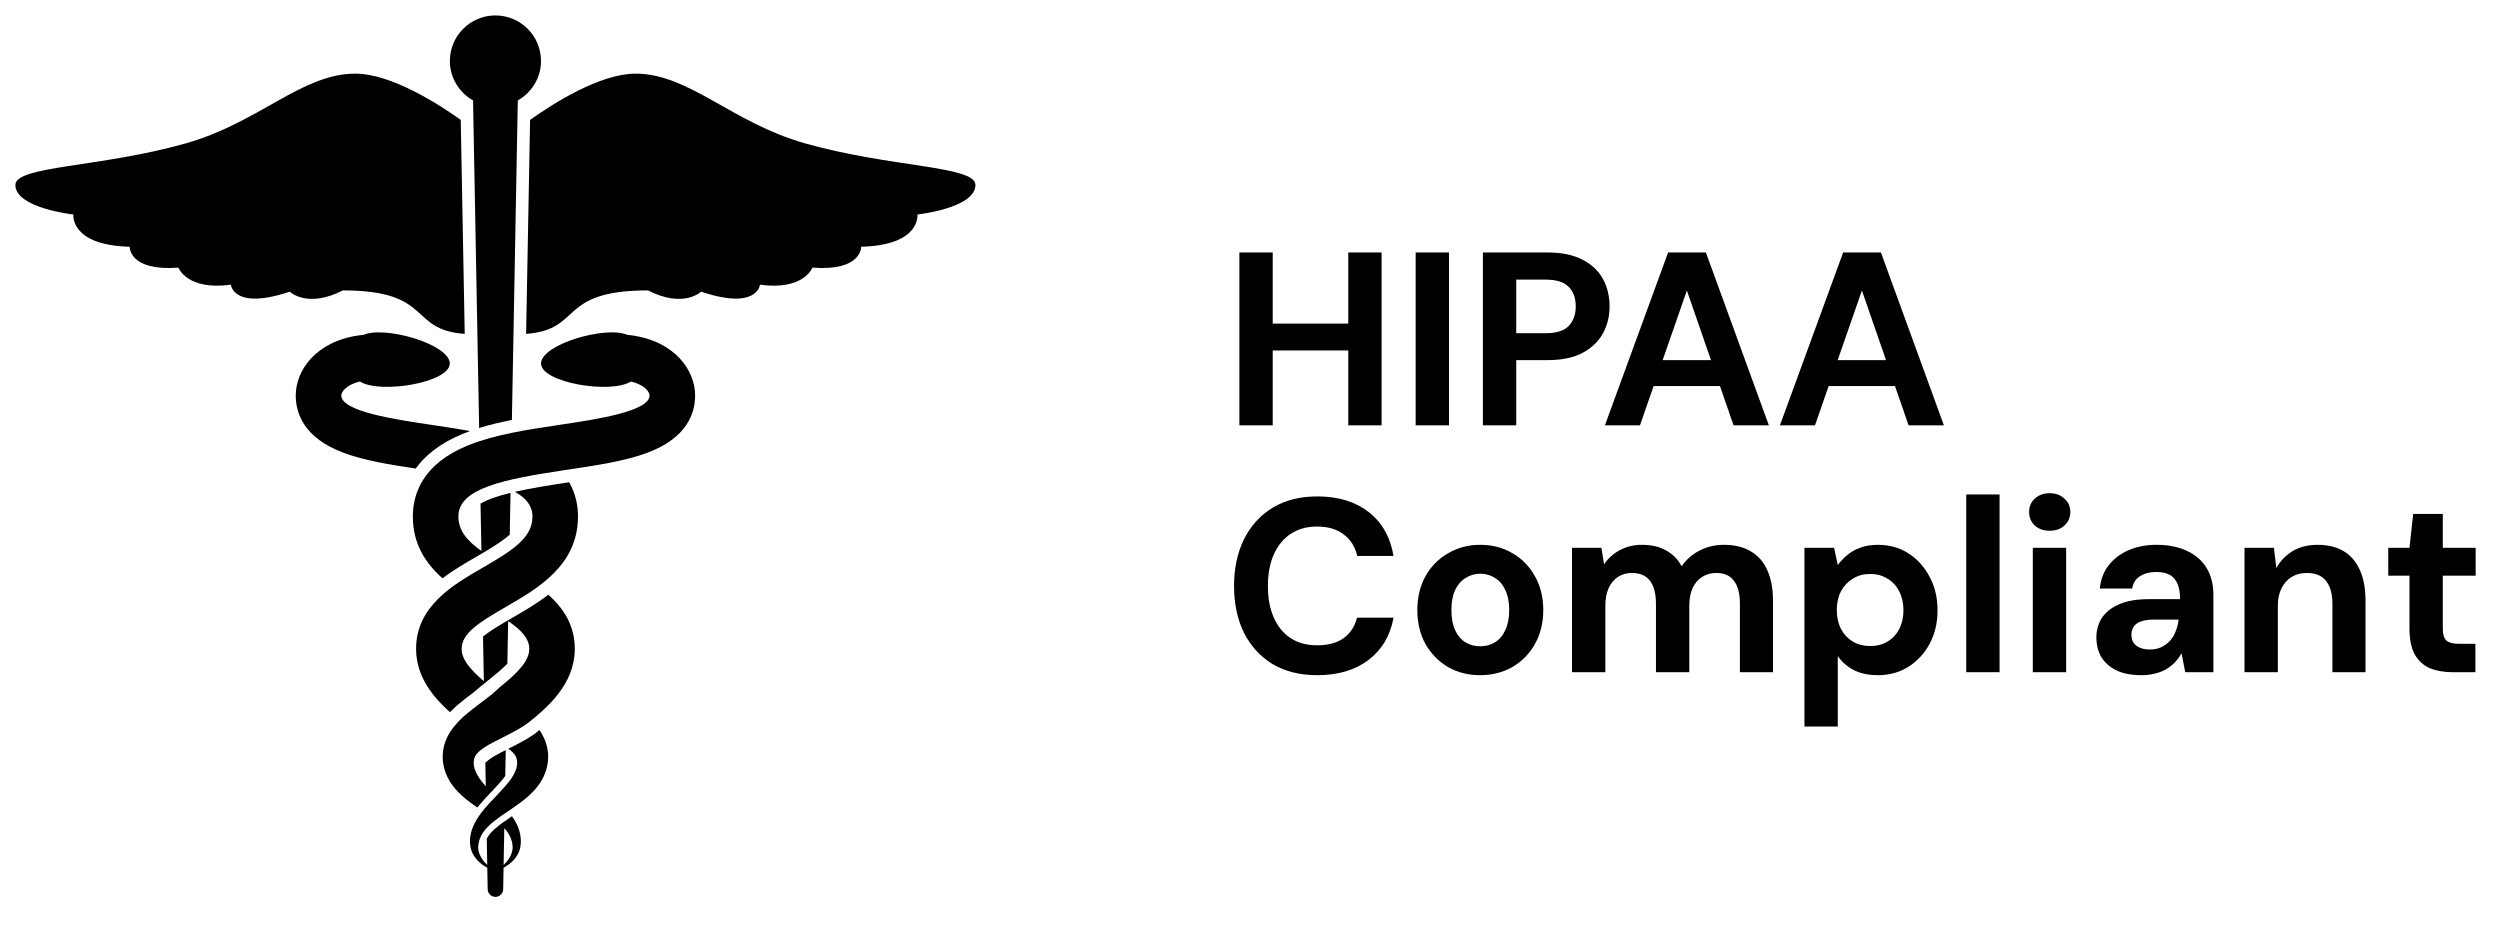 <svg xmlns="http://www.w3.org/2000/svg" width="81" height="30" viewBox="0 0 81 30" fill="none" >
<path d="M15.327 3.254L15.524 13.868C15.862 13.763 16.219 13.678 16.585 13.605L16.777 3.254C17.223 3 17.528 2.526 17.528 1.976C17.528 1.161 16.867 0.5 16.052 0.5C15.237 0.5 14.576 1.161 14.576 1.976C14.576 2.526 14.881 3 15.327 3.254Z" fill="#000"/>
<path d="M11.109 9.409C14.056 9.409 13.207 10.681 15.057 10.818L14.928 3.884C14.207 3.37 12.673 2.386 11.512 2.386C9.777 2.386 8.397 3.97 6.027 4.643C3.249 5.432 0.499 5.366 0.499 5.993C0.499 6.744 2.378 6.95 2.378 6.95C2.378 6.95 2.255 7.944 4.202 7.995C4.202 7.995 4.172 8.794 5.78 8.671C5.78 8.671 6.057 9.419 7.481 9.224C7.481 9.224 7.553 10.065 9.388 9.45C9.388 9.45 9.951 10.003 11.109 9.409Z" fill="#000"/>
<path d="M31.604 5.993C31.604 5.367 28.855 5.432 26.076 4.643C23.706 3.97 22.326 2.386 20.591 2.386C19.43 2.386 17.897 3.37 17.175 3.884L17.046 10.818C18.896 10.681 18.047 9.409 20.994 9.409C22.152 10.003 22.715 9.45 22.715 9.45C24.55 10.065 24.622 9.224 24.622 9.224C26.046 9.419 26.323 8.671 26.323 8.671C27.931 8.794 27.901 7.995 27.901 7.995C29.848 7.944 29.725 6.95 29.725 6.95C29.725 6.95 31.604 6.744 31.604 5.993Z" fill="#000"/>
<path d="M20.449 10.863C20.41 10.858 20.369 10.855 20.328 10.851C19.637 10.543 17.53 11.156 17.53 11.776C17.53 12.4 19.791 12.774 20.443 12.361C20.893 12.468 21.046 12.703 21.046 12.813C21.046 13.33 19.313 13.588 18.168 13.759C17.116 13.916 16.029 14.078 15.16 14.432C13.686 15.031 13.376 16.014 13.376 16.733C13.376 17.625 13.79 18.252 14.338 18.738C14.702 18.46 15.095 18.234 15.443 18.033C15.498 18.001 15.548 17.971 15.6 17.941C15.602 17.94 15.605 17.938 15.607 17.936C15.627 17.925 15.648 17.913 15.666 17.902L15.666 17.902C16.044 17.678 16.326 17.494 16.516 17.324L16.541 15.968C16.132 16.068 15.795 16.182 15.569 16.319L15.598 17.852C15.124 17.514 14.852 17.185 14.852 16.733C14.852 15.817 16.316 15.527 18.385 15.218C19.339 15.076 20.239 14.942 20.962 14.674C22.251 14.197 22.522 13.398 22.522 12.813C22.522 12.007 21.873 11.053 20.449 10.863Z" fill="#000"/>
<path d="M15.005 14.052C15.078 14.022 15.152 13.994 15.228 13.967C14.803 13.888 14.367 13.823 13.936 13.759C12.79 13.588 11.058 13.329 11.058 12.813C11.058 12.703 11.21 12.468 11.661 12.361C12.312 12.774 14.573 12.399 14.573 11.776C14.573 11.156 12.466 10.543 11.775 10.851C11.735 10.855 11.694 10.858 11.654 10.863C10.23 11.053 9.582 12.007 9.582 12.813C9.582 13.399 9.853 14.197 11.142 14.674C11.8 14.919 12.607 15.052 13.467 15.181C13.771 14.763 14.252 14.358 15.005 14.052Z" fill="#000"/>
<path d="M16.385 19.666C17.428 19.064 18.727 18.315 18.727 16.733C18.727 16.399 18.66 16.008 18.441 15.625C17.806 15.72 17.196 15.818 16.683 15.935C17.047 16.136 17.252 16.391 17.252 16.733C17.252 17.414 16.646 17.812 15.648 18.388C14.682 18.945 13.481 19.638 13.481 21.024C13.481 21.936 14.051 22.604 14.578 23.075C14.763 22.884 14.937 22.747 15.077 22.637C15.176 22.561 15.263 22.495 15.341 22.436C15.442 22.36 15.59 22.225 15.59 22.225L15.678 22.155L15.9 21.976C16.031 21.871 16.255 21.692 16.439 21.504L16.464 20.123C16.9 20.42 17.148 20.688 17.148 21.024C17.148 21.411 16.79 21.784 16.209 22.253C16.192 22.267 15.988 22.45 15.968 22.468C15.837 22.58 15.623 22.735 15.331 22.959C15.185 23.073 15.02 23.204 14.846 23.386C14.76 23.477 14.672 23.581 14.591 23.706C14.511 23.831 14.439 23.979 14.393 24.141C14.348 24.304 14.334 24.477 14.348 24.64L14.363 24.755C14.37 24.797 14.378 24.834 14.388 24.874C14.408 24.951 14.432 25.027 14.463 25.099C14.585 25.391 14.78 25.61 14.97 25.782C15.136 25.932 15.304 26.052 15.466 26.164C15.486 26.14 15.505 26.115 15.526 26.09C15.649 25.941 15.781 25.803 15.908 25.669C15.91 25.667 15.913 25.664 15.915 25.662L15.99 25.583C16.118 25.447 16.263 25.291 16.37 25.142L16.386 24.303C16.329 24.332 16.272 24.36 16.214 24.39C16.112 24.444 15.978 24.516 15.88 24.586C15.809 24.637 15.725 24.712 15.725 24.712L15.739 25.476C15.672 25.4 15.61 25.323 15.555 25.247C15.442 25.089 15.37 24.933 15.354 24.802C15.349 24.77 15.347 24.738 15.348 24.708C15.348 24.693 15.35 24.676 15.351 24.663C15.352 24.658 15.353 24.654 15.354 24.65C15.354 24.649 15.355 24.643 15.355 24.636L15.357 24.615C15.367 24.562 15.383 24.519 15.405 24.482C15.45 24.41 15.529 24.333 15.642 24.252C15.754 24.173 15.892 24.096 16.028 24.026C16.303 23.884 16.574 23.753 16.766 23.642C16.815 23.615 17.028 23.488 17.128 23.408C17.711 22.941 18.623 22.178 18.623 21.024C18.623 20.259 18.256 19.705 17.766 19.269C17.378 19.567 16.96 19.808 16.59 20.022C16.548 20.046 16.506 20.07 16.465 20.094C16.464 20.095 16.462 20.096 16.461 20.097C16.454 20.101 16.449 20.104 16.442 20.107C16.12 20.296 15.842 20.467 15.65 20.624L15.677 22.07C15.227 21.684 14.957 21.359 14.957 21.024C14.956 20.527 15.496 20.179 16.385 19.666Z" fill="#000"/>
<path d="M17.512 23.706C17.501 23.688 17.488 23.671 17.476 23.653C17.426 23.694 17.379 23.733 17.334 23.768L17.292 23.799L17.094 23.925C17.056 23.947 17.013 23.973 16.967 23.999C16.83 24.078 16.656 24.166 16.471 24.259C16.58 24.338 16.655 24.412 16.698 24.482C16.721 24.519 16.736 24.562 16.747 24.615L16.748 24.636C16.749 24.643 16.749 24.649 16.75 24.65C16.75 24.654 16.752 24.658 16.753 24.663C16.754 24.676 16.756 24.693 16.756 24.708C16.757 24.738 16.755 24.77 16.75 24.802C16.733 24.933 16.662 25.089 16.549 25.247C16.436 25.405 16.291 25.564 16.139 25.724C15.988 25.884 15.829 26.046 15.684 26.22C15.54 26.395 15.407 26.585 15.323 26.792C15.238 26.998 15.211 27.218 15.238 27.408C15.267 27.611 15.367 27.765 15.467 27.872C15.57 27.981 15.674 28.05 15.762 28.101C15.771 28.106 15.778 28.109 15.788 28.114L15.801 28.808C15.801 28.947 15.913 29.059 16.052 29.059C16.191 29.059 16.303 28.947 16.303 28.808L16.316 28.114C16.325 28.109 16.332 28.106 16.342 28.101C16.429 28.05 16.534 27.98 16.636 27.872C16.736 27.765 16.837 27.611 16.865 27.408C16.893 27.218 16.866 26.998 16.781 26.792C16.731 26.67 16.664 26.555 16.589 26.445C16.501 26.504 16.423 26.56 16.344 26.617V26.613C16.307 26.639 16.272 26.665 16.237 26.692C16.23 26.697 16.221 26.703 16.214 26.708L16.214 26.709C16.199 26.721 16.182 26.732 16.167 26.744C16.011 26.866 15.899 26.976 15.825 27.082C15.804 27.112 15.787 27.143 15.771 27.175L15.786 28.025C15.72 27.961 15.649 27.882 15.589 27.781C15.526 27.672 15.482 27.534 15.496 27.398C15.509 27.25 15.562 27.102 15.656 26.966C15.751 26.829 15.885 26.703 16.04 26.583C16.196 26.461 16.373 26.345 16.559 26.218C16.744 26.091 16.941 25.956 17.133 25.783C17.324 25.61 17.518 25.391 17.641 25.099C17.671 25.027 17.697 24.951 17.716 24.874C17.726 24.835 17.733 24.797 17.74 24.755L17.756 24.64C17.77 24.477 17.756 24.304 17.71 24.141C17.665 23.978 17.593 23.831 17.512 23.706ZM16.339 26.833C16.379 26.876 16.415 26.92 16.447 26.965C16.542 27.101 16.595 27.25 16.607 27.398C16.621 27.534 16.578 27.672 16.514 27.78C16.455 27.882 16.383 27.961 16.317 28.025L16.339 26.833Z" fill="#000"/>
<path d="M43.684 13.78V8.18H44.764V13.78H43.684ZM40.156 13.78V8.18H41.236V13.78H40.156ZM41.084 11.356V10.484H43.868V11.356H41.084ZM45.867 13.78V8.18H46.947V13.78H45.867ZM48.046 13.78V8.18H50.142C50.596 8.18 50.972 8.257 51.27 8.412C51.569 8.566 51.79 8.774 51.934 9.036C52.078 9.297 52.15 9.596 52.15 9.932C52.15 10.241 52.081 10.527 51.942 10.788C51.804 11.049 51.585 11.262 51.286 11.428C50.988 11.588 50.606 11.668 50.142 11.668H49.126V13.78H48.046ZM49.126 10.796H50.078C50.425 10.796 50.673 10.719 50.822 10.564C50.977 10.404 51.054 10.193 51.054 9.932C51.054 9.654 50.977 9.441 50.822 9.292C50.673 9.137 50.425 9.06 50.078 9.06H49.126V10.796ZM51.999 13.78L54.047 8.18H55.271L57.311 13.78H56.167L54.655 9.412L53.135 13.78H51.999ZM52.903 12.508L53.191 11.668H56.039L56.319 12.508H52.903ZM57.67 13.78L59.718 8.18H60.942L62.982 13.78H61.838L60.326 9.412L58.806 13.78H57.67ZM58.574 12.508L58.862 11.668H61.71L61.99 12.508H58.574Z" fill="#000"/>
<path d="M42.679 21.876C42.12 21.876 41.637 21.756 41.231 21.516C40.831 21.27 40.522 20.932 40.303 20.5C40.09 20.062 39.983 19.558 39.983 18.988C39.983 18.417 40.09 17.913 40.303 17.476C40.522 17.038 40.831 16.697 41.231 16.452C41.637 16.206 42.12 16.084 42.679 16.084C43.357 16.084 43.911 16.252 44.343 16.588C44.776 16.924 45.045 17.398 45.151 18.012H43.975C43.906 17.713 43.76 17.481 43.535 17.316C43.317 17.145 43.029 17.06 42.672 17.06C42.341 17.06 42.056 17.14 41.816 17.3C41.581 17.454 41.4 17.676 41.272 17.964C41.144 18.247 41.08 18.588 41.08 18.988C41.08 19.383 41.144 19.724 41.272 20.012C41.4 20.3 41.581 20.521 41.816 20.676C42.056 20.831 42.341 20.908 42.672 20.908C43.029 20.908 43.317 20.831 43.535 20.676C43.754 20.516 43.898 20.294 43.968 20.012H45.151C45.045 20.593 44.776 21.049 44.343 21.38C43.911 21.71 43.357 21.876 42.679 21.876ZM47.954 21.876C47.57 21.876 47.223 21.788 46.914 21.612C46.61 21.43 46.367 21.183 46.186 20.868C46.01 20.548 45.922 20.183 45.922 19.772C45.922 19.351 46.01 18.983 46.186 18.668C46.367 18.348 46.612 18.1 46.922 17.924C47.231 17.742 47.578 17.652 47.962 17.652C48.351 17.652 48.698 17.742 49.002 17.924C49.311 18.1 49.554 18.348 49.73 18.668C49.911 18.983 50.002 19.348 50.002 19.764C50.002 20.18 49.911 20.548 49.73 20.868C49.554 21.183 49.311 21.43 49.002 21.612C48.692 21.788 48.343 21.876 47.954 21.876ZM47.954 20.94C48.135 20.94 48.295 20.897 48.434 20.812C48.578 20.727 48.69 20.596 48.77 20.42C48.855 20.244 48.898 20.025 48.898 19.764C48.898 19.503 48.855 19.287 48.77 19.116C48.69 18.94 48.578 18.809 48.434 18.724C48.295 18.633 48.138 18.588 47.962 18.588C47.791 18.588 47.634 18.633 47.49 18.724C47.346 18.809 47.231 18.94 47.146 19.116C47.066 19.287 47.026 19.503 47.026 19.764C47.026 20.025 47.066 20.244 47.146 20.42C47.231 20.596 47.343 20.727 47.482 20.812C47.626 20.897 47.783 20.94 47.954 20.94ZM50.933 21.78V17.748H51.885L51.973 18.284C52.101 18.092 52.269 17.94 52.477 17.828C52.69 17.71 52.933 17.652 53.205 17.652C53.407 17.652 53.589 17.678 53.749 17.732C53.909 17.785 54.05 17.863 54.173 17.964C54.301 18.065 54.405 18.193 54.485 18.348C54.634 18.129 54.829 17.959 55.069 17.836C55.309 17.713 55.57 17.652 55.853 17.652C56.205 17.652 56.498 17.724 56.733 17.868C56.967 18.006 57.143 18.209 57.261 18.476C57.383 18.742 57.445 19.07 57.445 19.46V21.78H56.373V19.556C56.373 19.236 56.309 18.991 56.181 18.82C56.058 18.649 55.866 18.564 55.605 18.564C55.434 18.564 55.282 18.607 55.149 18.692C55.015 18.777 54.911 18.9 54.837 19.06C54.767 19.22 54.733 19.412 54.733 19.636V21.78H53.653V19.556C53.653 19.236 53.589 18.991 53.461 18.82C53.333 18.649 53.135 18.564 52.869 18.564C52.703 18.564 52.554 18.607 52.421 18.692C52.293 18.777 52.191 18.9 52.117 19.06C52.047 19.22 52.013 19.412 52.013 19.636V21.78H50.933ZM58.464 23.54V17.748H59.424L59.544 18.308C59.629 18.191 59.73 18.084 59.848 17.988C59.965 17.887 60.104 17.806 60.264 17.748C60.429 17.684 60.621 17.652 60.84 17.652C61.218 17.652 61.552 17.745 61.84 17.932C62.128 18.119 62.355 18.372 62.52 18.692C62.691 19.006 62.776 19.366 62.776 19.772C62.776 20.177 62.691 20.54 62.52 20.86C62.349 21.174 62.12 21.422 61.832 21.604C61.544 21.785 61.216 21.876 60.848 21.876C60.549 21.876 60.291 21.823 60.072 21.716C59.858 21.604 59.682 21.452 59.544 21.26V23.54H58.464ZM60.592 20.932C60.805 20.932 60.992 20.884 61.152 20.788C61.317 20.692 61.445 20.556 61.536 20.38C61.627 20.204 61.672 20.001 61.672 19.772C61.672 19.543 61.627 19.34 61.536 19.164C61.445 18.983 61.317 18.844 61.152 18.748C60.992 18.646 60.805 18.596 60.592 18.596C60.384 18.596 60.197 18.646 60.032 18.748C59.872 18.844 59.744 18.98 59.648 19.156C59.557 19.332 59.512 19.535 59.512 19.764C59.512 19.993 59.557 20.198 59.648 20.38C59.744 20.556 59.872 20.692 60.032 20.788C60.197 20.884 60.384 20.932 60.592 20.932ZM63.706 21.78V16.02H64.786V21.78H63.706ZM65.863 21.78V17.748H66.943V21.78H65.863ZM66.407 17.196C66.215 17.196 66.055 17.14 65.927 17.028C65.804 16.91 65.743 16.764 65.743 16.588C65.743 16.412 65.804 16.268 65.927 16.156C66.055 16.038 66.215 15.98 66.407 15.98C66.604 15.98 66.764 16.038 66.887 16.156C67.015 16.268 67.079 16.412 67.079 16.588C67.079 16.764 67.015 16.91 66.887 17.028C66.764 17.14 66.604 17.196 66.407 17.196ZM69.394 21.876C69.058 21.876 68.781 21.823 68.562 21.716C68.344 21.604 68.181 21.457 68.074 21.276C67.973 21.089 67.922 20.884 67.922 20.66C67.922 20.415 67.984 20.198 68.106 20.012C68.234 19.825 68.424 19.678 68.674 19.572C68.93 19.465 69.25 19.412 69.634 19.412H70.634C70.634 19.215 70.608 19.052 70.554 18.924C70.501 18.791 70.418 18.692 70.306 18.628C70.194 18.564 70.045 18.532 69.858 18.532C69.656 18.532 69.482 18.577 69.338 18.668C69.2 18.753 69.114 18.887 69.082 19.068H68.034C68.061 18.78 68.154 18.532 68.314 18.324C68.48 18.11 68.695 17.945 68.962 17.828C69.234 17.71 69.535 17.652 69.866 17.652C70.245 17.652 70.573 17.716 70.85 17.844C71.127 17.972 71.341 18.156 71.49 18.396C71.639 18.636 71.714 18.932 71.714 19.284V21.78H70.802L70.682 21.164C70.624 21.27 70.554 21.366 70.474 21.452C70.394 21.537 70.301 21.612 70.194 21.676C70.088 21.74 69.968 21.788 69.834 21.82C69.701 21.857 69.554 21.876 69.394 21.876ZM69.65 21.044C69.789 21.044 69.912 21.02 70.018 20.972C70.13 20.919 70.226 20.849 70.306 20.764C70.386 20.673 70.448 20.572 70.49 20.46C70.538 20.343 70.57 20.217 70.586 20.084V20.076H69.762C69.597 20.076 69.461 20.097 69.354 20.14C69.253 20.177 69.178 20.233 69.13 20.308C69.082 20.383 69.058 20.468 69.058 20.564C69.058 20.671 69.082 20.759 69.13 20.828C69.178 20.897 69.248 20.951 69.338 20.988C69.429 21.025 69.533 21.044 69.65 21.044ZM72.722 21.78V17.748H73.674L73.754 18.404C73.876 18.18 74.05 17.998 74.274 17.86C74.503 17.721 74.775 17.652 75.09 17.652C75.426 17.652 75.708 17.721 75.938 17.86C76.167 17.998 76.34 18.201 76.458 18.468C76.58 18.735 76.642 19.062 76.642 19.452V21.78H75.57V19.556C75.57 19.236 75.5 18.991 75.362 18.82C75.228 18.649 75.02 18.564 74.738 18.564C74.556 18.564 74.394 18.607 74.25 18.692C74.111 18.777 74.002 18.9 73.922 19.06C73.842 19.215 73.802 19.404 73.802 19.628V21.78H72.722ZM79.475 21.78C79.192 21.78 78.945 21.737 78.731 21.652C78.523 21.561 78.361 21.415 78.243 21.212C78.126 21.004 78.067 20.721 78.067 20.364V18.652H77.379V17.748H78.067L78.187 16.652H79.147V17.748H80.211V18.652H79.147V20.38C79.147 20.561 79.187 20.686 79.267 20.756C79.347 20.825 79.483 20.86 79.675 20.86H80.203V21.78H79.475Z" fill="#000"/>
</svg>
